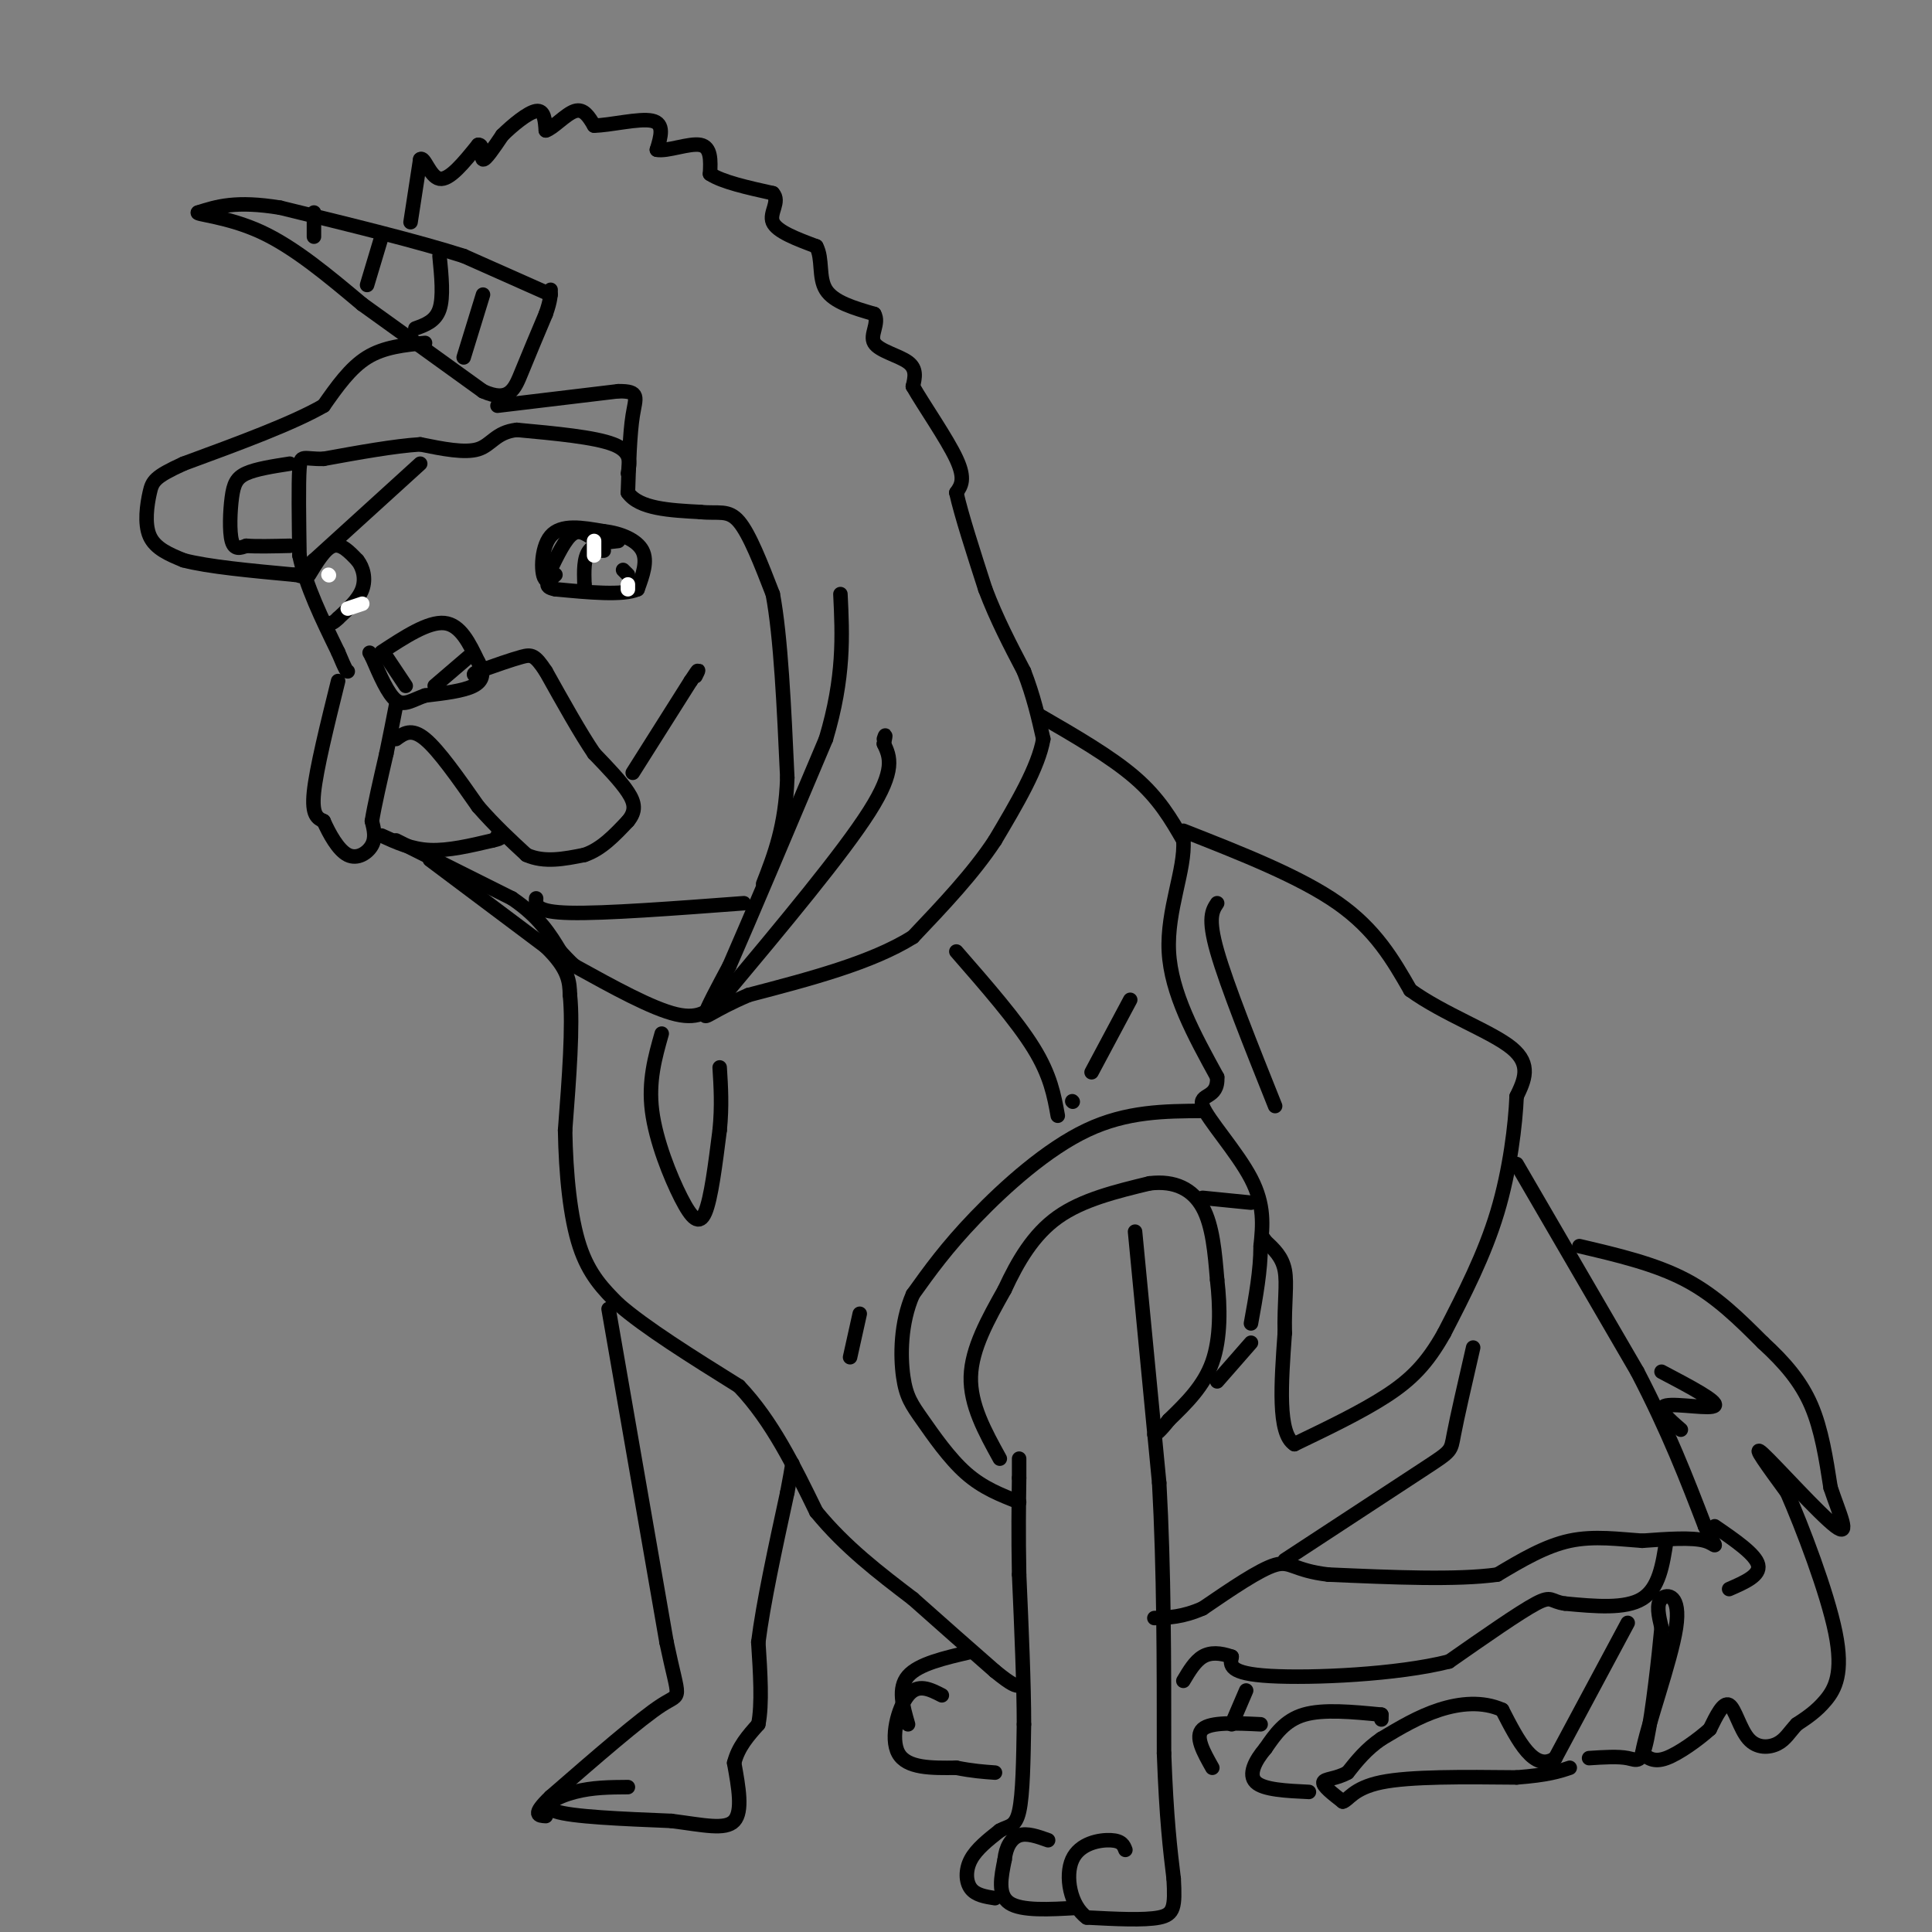 <svg viewBox='0 0 400 400' version='1.1' xmlns='http://www.w3.org/2000/svg' xmlns:xlink='http://www.w3.org/1999/xlink'><rect x="0" y="0" width="400" height="400" fill="#808080" stroke="none"/><g fill='none' stroke='#000000' stroke-width='3' stroke-linecap='round' stroke-linejoin='round'><path d='M114,61c0.000,0.000 -18.000,-8.000 -18,-8'/><path d='M96,53c-9.333,-3.000 -23.667,-6.500 -38,-10'/><path d='M58,43c-9.167,-1.500 -13.083,-0.250 -17,1'/><path d='M41,44c-0.689,0.378 6.089,0.822 13,4c6.911,3.178 13.956,9.089 21,15'/><path d='M75,63c7.667,5.500 16.333,11.750 25,18'/><path d='M100,81c5.444,2.444 6.556,-0.444 8,-4c1.444,-3.556 3.222,-7.778 5,-12'/><path d='M113,65c1.000,-2.833 1.000,-3.917 1,-5'/><path d='M65,44c0.000,0.000 0.000,5.000 0,5'/><path d='M79,49c0.000,0.000 -3.000,10.000 -3,10'/><path d='M91,53c0.417,4.250 0.833,8.500 0,11c-0.833,2.500 -2.917,3.250 -5,4'/><path d='M100,61c0.000,0.000 -4.000,13.000 -4,13'/><path d='M85,46c0.000,0.000 2.000,-13.000 2,-13'/><path d='M87,33c0.844,-0.822 1.956,3.622 4,4c2.044,0.378 5.022,-3.311 8,-7'/><path d='M99,30c1.289,-0.200 0.511,2.800 1,3c0.489,0.200 2.244,-2.400 4,-5'/><path d='M104,28c2.089,-2.067 5.311,-4.733 7,-5c1.689,-0.267 1.844,1.867 2,4'/><path d='M113,27c1.467,-0.400 4.133,-3.400 6,-4c1.867,-0.600 2.933,1.200 4,3'/><path d='M123,26c3.244,-0.022 9.356,-1.578 12,-1c2.644,0.578 1.822,3.289 1,6'/><path d='M136,31c2.067,0.444 6.733,-1.444 9,-1c2.267,0.444 2.133,3.222 2,6'/><path d='M147,36c2.500,1.667 7.750,2.833 13,4'/><path d='M160,40c1.622,1.733 -0.822,4.067 0,6c0.822,1.933 4.911,3.467 9,5'/><path d='M169,51c1.400,2.556 0.400,6.444 2,9c1.600,2.556 5.800,3.778 10,5'/><path d='M181,65c1.143,1.952 -1.000,4.333 0,6c1.000,1.667 5.143,2.619 7,4c1.857,1.381 1.429,3.190 1,5'/><path d='M189,80c2.156,3.800 7.044,10.800 9,15c1.956,4.200 0.978,5.600 0,7'/><path d='M198,102c1.000,4.500 3.500,12.250 6,20'/><path d='M204,122c2.333,6.167 5.167,11.583 8,17'/><path d='M212,139c2.000,5.167 3.000,9.583 4,14'/><path d='M216,153c-1.000,5.833 -5.500,13.417 -10,21'/><path d='M206,174c-4.500,6.833 -10.750,13.417 -17,20'/><path d='M189,194c-8.500,5.333 -21.250,8.667 -34,12'/><path d='M155,206c-7.511,3.200 -9.289,5.200 -9,4c0.289,-1.200 2.644,-5.600 5,-10'/><path d='M151,200c4.167,-9.500 12.083,-28.250 20,-47'/><path d='M171,153c3.833,-12.833 3.417,-21.417 3,-30'/><path d='M150,206c12.250,-14.667 24.500,-29.333 30,-38c5.500,-8.667 4.250,-11.333 3,-14'/><path d='M183,154c0.500,-2.500 0.250,-1.750 0,-1'/><path d='M103,84c0.000,0.000 25.000,-3.000 25,-3'/><path d='M128,81c4.600,-0.067 3.600,1.267 3,5c-0.600,3.733 -0.800,9.867 -1,16'/><path d='M130,102c2.333,3.333 8.667,3.667 15,4'/><path d='M145,106c3.800,0.400 5.800,-0.600 8,2c2.200,2.600 4.600,8.800 7,15'/><path d='M160,123c1.667,8.833 2.333,23.417 3,38'/><path d='M163,161c-0.333,10.000 -2.667,16.000 -5,22'/><path d='M130,98c0.417,-2.250 0.833,-4.500 -3,-6c-3.833,-1.500 -11.917,-2.250 -20,-3'/><path d='M107,89c-4.356,0.467 -5.244,3.133 -8,4c-2.756,0.867 -7.378,-0.067 -12,-1'/><path d='M87,92c-5.333,0.333 -12.667,1.667 -20,3'/><path d='M67,95c-4.222,0.111 -4.778,-1.111 -5,2c-0.222,3.111 -0.111,10.556 0,18'/><path d='M62,115c1.333,6.333 4.667,13.167 8,20'/><path d='M70,135c1.667,4.000 1.833,4.000 2,4'/><path d='M88,71c-4.250,0.417 -8.500,0.833 -12,3c-3.500,2.167 -6.250,6.083 -9,10'/><path d='M67,84c-6.333,3.667 -17.667,7.833 -29,12'/><path d='M38,96c-5.988,2.738 -6.458,3.583 -7,6c-0.542,2.417 -1.155,6.405 0,9c1.155,2.595 4.077,3.798 7,5'/><path d='M38,116c5.000,1.333 14.000,2.167 23,3'/><path d='M61,119c4.000,0.500 2.500,0.250 1,0'/><path d='M60,96c-3.482,0.542 -6.964,1.083 -9,2c-2.036,0.917 -2.625,2.208 -3,5c-0.375,2.792 -0.536,7.083 0,9c0.536,1.917 1.768,1.458 3,1'/><path d='M51,113c2.000,0.167 5.500,0.083 9,0'/><path d='M87,96c0.000,0.000 -22.000,20.000 -22,20'/><path d='M65,116c-4.000,3.833 -3.000,3.417 -2,3'/><path d='M64,119c1.667,-2.750 3.333,-5.500 5,-6c1.667,-0.500 3.333,1.250 5,3'/><path d='M74,116c1.222,1.533 1.778,3.867 1,6c-0.778,2.133 -2.889,4.067 -5,6'/><path d='M70,128c-1.167,1.167 -1.583,1.083 -2,1'/><path d='M122,111c-1.250,-0.750 -2.500,-1.500 -4,0c-1.500,1.500 -3.250,5.250 -5,9'/><path d='M113,120c-1.044,-0.556 -1.156,-6.444 1,-9c2.156,-2.556 6.578,-1.778 11,-1'/><path d='M125,110c3.533,0.378 6.867,1.822 8,4c1.133,2.178 0.067,5.089 -1,8'/><path d='M132,122c-3.000,1.333 -10.000,0.667 -17,0'/><path d='M115,122c-2.833,-0.500 -1.417,-1.750 0,-3'/><path d='M128,112c-2.417,0.250 -4.833,0.500 -6,2c-1.167,1.500 -1.083,4.250 -1,7'/><path d='M121,121c-0.167,1.167 -0.083,0.583 0,0'/><path d='M129,118c0.000,0.000 1.000,1.000 1,1'/><path d='M124,114c0.000,0.000 1.000,0.000 1,0'/><path d='M79,135c4.833,-3.167 9.667,-6.333 13,-6c3.333,0.333 5.167,4.167 7,8'/><path d='M99,137c1.311,2.267 1.089,3.933 -1,5c-2.089,1.067 -6.044,1.533 -10,2'/><path d='M88,144c-2.667,0.933 -4.333,2.267 -6,1c-1.667,-1.267 -3.333,-5.133 -5,-9'/><path d='M77,136c-0.833,-1.500 -0.417,-0.750 0,0'/><path d='M80,136c0.000,0.000 4.000,6.000 4,6'/><path d='M97,136c0.000,0.000 -7.000,6.000 -7,6'/><path d='M70,141c-2.250,9.083 -4.500,18.167 -5,23c-0.500,4.833 0.750,5.417 2,6'/><path d='M67,170c1.143,2.571 3.000,6.000 5,7c2.000,1.000 4.143,-0.429 5,-2c0.857,-1.571 0.429,-3.286 0,-5'/><path d='M77,170c0.500,-3.167 1.750,-8.583 3,-14'/><path d='M80,156c0.833,-4.000 1.417,-7.000 2,-10'/><path d='M82,153c1.583,-1.167 3.167,-2.333 6,0c2.833,2.333 6.917,8.167 11,14'/><path d='M99,167c3.500,4.000 6.750,7.000 10,10'/><path d='M109,177c3.667,1.667 7.833,0.833 12,0'/><path d='M121,177c3.500,-1.167 6.250,-4.083 9,-7'/><path d='M130,170c1.711,-2.067 1.489,-3.733 0,-6c-1.489,-2.267 -4.244,-5.133 -7,-8'/><path d='M123,156c-2.833,-4.167 -6.417,-10.583 -10,-17'/><path d='M113,139c-2.267,-3.444 -2.933,-3.556 -5,-3c-2.067,0.556 -5.533,1.778 -9,3'/><path d='M99,139c-1.500,0.667 -0.750,0.833 0,1'/><path d='M131,160c0.000,0.000 12.000,-19.000 12,-19'/><path d='M143,141c2.167,-3.333 1.583,-2.167 1,-1'/><path d='M79,173c3.083,1.417 6.167,2.833 10,3c3.833,0.167 8.417,-0.917 13,-2'/><path d='M102,174c2.333,-0.500 1.667,-0.750 1,-1'/><path d='M82,174c0.000,0.000 24.000,12.000 24,12'/><path d='M106,186c5.667,3.833 7.833,7.417 10,11'/><path d='M116,197c2.167,2.333 2.583,2.667 3,3'/><path d='M89,178c0.000,0.000 24.000,18.000 24,18'/><path d='M113,196c4.833,4.667 4.917,7.333 5,10'/><path d='M118,206c0.667,6.333 -0.167,17.167 -1,28'/><path d='M117,234c0.156,9.156 1.044,18.044 3,24c1.956,5.956 4.978,8.978 8,12'/><path d='M128,270c5.500,4.833 15.250,10.917 25,17'/><path d='M153,287c6.833,7.167 11.417,16.583 16,26'/><path d='M169,313c6.000,7.333 13.000,12.667 20,18'/><path d='M189,331c6.167,5.500 11.583,10.250 17,15'/><path d='M206,346c3.667,3.000 4.333,3.000 5,3'/><path d='M207,302c-3.083,-5.583 -6.167,-11.167 -6,-17c0.167,-5.833 3.583,-11.917 7,-18'/><path d='M208,267c2.689,-5.822 5.911,-11.378 11,-15c5.089,-3.622 12.044,-5.311 19,-7'/><path d='M238,245c5.267,-0.644 8.933,1.244 11,5c2.067,3.756 2.533,9.378 3,15'/><path d='M252,265c0.644,5.578 0.756,12.022 -1,17c-1.756,4.978 -5.378,8.489 -9,12'/><path d='M242,294c-2.000,2.500 -2.500,2.750 -3,3'/><path d='M235,255c0.000,0.000 5.000,52.000 5,52'/><path d='M240,307c1.000,18.000 1.000,37.000 1,56'/><path d='M241,363c0.500,13.667 1.250,19.833 2,26'/><path d='M243,389c0.311,5.822 0.089,7.378 -3,8c-3.089,0.622 -9.044,0.311 -15,0'/><path d='M225,397c-3.440,-2.452 -4.542,-8.583 -3,-12c1.542,-3.417 5.726,-4.119 8,-4c2.274,0.119 2.637,1.060 3,2'/><path d='M223,395c-5.750,0.333 -11.500,0.667 -14,-1c-2.500,-1.667 -1.750,-5.333 -1,-9'/><path d='M208,385c0.244,-2.556 1.356,-4.444 3,-5c1.644,-0.556 3.822,0.222 6,1'/><path d='M206,393c-1.978,-0.311 -3.956,-0.622 -5,-2c-1.044,-1.378 -1.156,-3.822 0,-6c1.156,-2.178 3.578,-4.089 6,-6'/><path d='M207,379c1.778,-1.022 3.222,-0.578 4,-4c0.778,-3.422 0.889,-10.711 1,-18'/><path d='M212,357c0.000,-8.167 -0.500,-19.583 -1,-31'/><path d='M211,326c-0.167,-8.500 -0.083,-14.250 0,-20'/><path d='M211,306c0.000,-4.000 0.000,-4.000 0,-4'/><path d='M215,148c7.500,4.333 15.000,8.667 20,13c5.000,4.333 7.500,8.667 10,13'/><path d='M245,174c0.444,5.978 -3.444,14.422 -3,23c0.444,8.578 5.222,17.289 10,26'/><path d='M252,223c0.298,4.655 -3.958,3.292 -3,6c0.958,2.708 7.131,9.488 10,15c2.869,5.512 2.435,9.756 2,14'/><path d='M261,258c0.000,5.000 -1.000,10.500 -2,16'/><path d='M259,278c0.000,0.000 -7.000,8.000 -7,8'/><path d='M259,249c0.000,0.000 -10.000,-1.000 -10,-1'/><path d='M245,172c12.083,4.750 24.167,9.500 32,15c7.833,5.500 11.417,11.750 15,18'/><path d='M292,205c6.956,5.022 16.844,8.578 21,12c4.156,3.422 2.578,6.711 1,10'/><path d='M314,227c-0.244,5.778 -1.356,15.222 -4,24c-2.644,8.778 -6.822,16.889 -11,25'/><path d='M299,276c-3.533,6.333 -6.867,9.667 -12,13c-5.133,3.333 -12.067,6.667 -19,10'/><path d='M268,299c-3.500,-2.167 -2.750,-12.583 -2,-23'/><path d='M266,276c-0.133,-6.200 0.533,-10.200 0,-13c-0.533,-2.800 -2.267,-4.400 -4,-6'/><path d='M262,257c-0.667,-1.000 -0.333,-0.500 0,0'/><path d='M314,241c0.000,0.000 25.000,43.000 25,43'/><path d='M339,284c6.500,12.500 10.250,22.250 14,32'/><path d='M353,316c2.756,5.644 2.644,3.756 0,3c-2.644,-0.756 -7.822,-0.378 -13,0'/><path d='M340,319c-4.689,-0.311 -9.911,-1.089 -15,0c-5.089,1.089 -10.044,4.044 -15,7'/><path d='M310,326c-8.333,1.167 -21.667,0.583 -35,0'/><path d='M275,326c-7.222,-0.844 -7.778,-2.956 -11,-2c-3.222,0.956 -9.111,4.978 -15,9'/><path d='M249,333c-4.167,1.833 -7.083,1.917 -10,2'/><path d='M345,319c-0.750,4.917 -1.500,9.833 -5,12c-3.500,2.167 -9.750,1.583 -16,1'/><path d='M324,332c-3.022,-0.378 -2.578,-1.822 -6,0c-3.422,1.822 -10.711,6.911 -18,12'/><path d='M300,344c-10.667,2.711 -28.333,3.489 -37,3c-8.667,-0.489 -8.333,-2.244 -8,-4'/><path d='M255,343c-2.400,-0.844 -4.400,-0.956 -6,0c-1.600,0.956 -2.800,2.978 -4,5'/><path d='M337,336c0.000,0.000 -15.000,28.000 -15,28'/><path d='M322,364c-4.333,3.000 -7.667,-3.500 -11,-10'/><path d='M311,354c-4.067,-1.822 -8.733,-1.378 -13,0c-4.267,1.378 -8.133,3.689 -12,6'/><path d='M286,360c-3.167,2.167 -5.083,4.583 -7,7'/><path d='M279,367c-2.378,1.356 -4.822,1.244 -5,2c-0.178,0.756 1.911,2.378 4,4'/><path d='M278,373c1.156,-0.222 2.044,-2.778 8,-4c5.956,-1.222 16.978,-1.111 28,-1'/><path d='M314,368c6.500,-0.500 8.750,-1.250 11,-2'/><path d='M286,355c0.000,0.000 0.000,1.000 0,1'/><path d='M286,355c-6.000,-0.583 -12.000,-1.167 -16,0c-4.000,1.167 -6.000,4.083 -8,7'/><path d='M262,362c-2.178,2.556 -3.622,5.444 -2,7c1.622,1.556 6.311,1.778 11,2'/><path d='M261,357c-5.167,-0.250 -10.333,-0.500 -12,1c-1.667,1.500 0.167,4.750 2,8'/><path d='M327,258c7.833,1.833 15.667,3.667 22,7c6.333,3.333 11.167,8.167 16,13'/><path d='M365,278c4.533,4.156 7.867,8.044 10,13c2.133,4.956 3.067,10.978 4,17'/><path d='M379,308c1.798,5.429 4.292,10.500 1,8c-3.292,-2.500 -12.369,-12.571 -15,-15c-2.631,-2.429 1.185,2.786 5,8'/><path d='M370,309c3.083,7.024 8.292,20.583 10,29c1.708,8.417 -0.083,11.690 -2,14c-1.917,2.310 -3.958,3.655 -6,5'/><path d='M372,357c-1.522,1.612 -2.325,3.144 -4,4c-1.675,0.856 -4.220,1.038 -6,-1c-1.780,-2.038 -2.794,-6.297 -4,-7c-1.206,-0.703 -2.603,2.148 -4,5'/><path d='M354,358c-2.400,2.156 -6.400,5.044 -9,6c-2.600,0.956 -3.800,-0.022 -5,-1'/><path d='M340,363c0.988,-5.607 5.958,-19.125 7,-26c1.042,-6.875 -1.845,-7.107 -3,-6c-1.155,1.107 -0.577,3.554 0,6'/><path d='M344,337c-0.536,5.893 -1.875,17.625 -3,23c-1.125,5.375 -2.036,4.393 -4,4c-1.964,-0.393 -4.982,-0.196 -8,0'/><path d='M344,284c5.822,3.067 11.644,6.133 11,7c-0.644,0.867 -7.756,-0.467 -10,0c-2.244,0.467 0.378,2.733 3,5'/><path d='M355,316c4.250,2.917 8.500,5.833 9,8c0.500,2.167 -2.750,3.583 -6,5'/><path d='M126,271c0.000,0.000 12.000,69.000 12,69'/><path d='M138,340c2.667,12.778 3.333,10.222 -1,13c-4.333,2.778 -13.667,10.889 -23,19'/><path d='M114,372c-4.000,3.833 -2.500,3.917 -1,4'/><path d='M130,370c-3.667,0.022 -7.333,0.044 -11,1c-3.667,0.956 -7.333,2.844 -4,4c3.333,1.156 13.667,1.578 24,2'/><path d='M139,377c6.622,0.844 11.178,1.956 13,0c1.822,-1.956 0.911,-6.978 0,-12'/><path d='M152,365c0.833,-3.333 2.917,-5.667 5,-8'/><path d='M157,357c0.833,-4.167 0.417,-10.583 0,-17'/><path d='M157,340c1.000,-8.000 3.500,-19.500 6,-31'/><path d='M163,309c1.167,-6.167 1.083,-6.083 1,-6'/><path d='M201,342c-5.417,1.250 -10.833,2.500 -13,5c-2.167,2.500 -1.083,6.250 0,10'/><path d='M195,351c-2.467,-1.267 -4.933,-2.533 -7,0c-2.067,2.533 -3.733,8.867 -2,12c1.733,3.133 6.867,3.067 12,3'/><path d='M198,366c3.333,0.667 5.667,0.833 8,1'/><path d='M249,230c-7.867,0.044 -15.733,0.089 -24,4c-8.267,3.911 -16.933,11.689 -23,18c-6.067,6.311 -9.533,11.156 -13,16'/><path d='M189,268c-2.598,5.936 -2.593,12.777 -2,17c0.593,4.223 1.775,5.829 4,9c2.225,3.171 5.493,7.906 9,11c3.507,3.094 7.254,4.547 11,6'/><path d='M111,186c-0.083,1.417 -0.167,2.833 7,3c7.167,0.167 21.583,-0.917 36,-2'/><path d='M119,200c8.000,4.417 16.000,8.833 21,10c5.000,1.167 7.000,-0.917 9,-3'/><path d='M137,214c-1.393,4.917 -2.786,9.833 -2,16c0.786,6.167 3.750,13.583 6,18c2.250,4.417 3.786,5.833 5,3c1.214,-2.833 2.107,-9.917 3,-17'/><path d='M149,234c0.500,-5.000 0.250,-9.000 0,-13'/><path d='M198,197c6.250,7.167 12.500,14.333 16,20c3.500,5.667 4.250,9.833 5,14'/><path d='M226,222c0.000,0.000 8.000,-15.000 8,-15'/><path d='M222,228c0.000,0.000 0.100,0.100 0.1,0.1'/><path d='M178,272c0.000,0.000 -2.000,9.000 -2,9'/><path d='M255,357c0.000,0.000 3.000,-7.000 3,-7'/><path d='M266,323c11.667,-7.644 23.333,-15.289 29,-19c5.667,-3.711 5.333,-3.489 6,-7c0.667,-3.511 2.333,-10.756 4,-18'/><path d='M252,187c-1.000,1.500 -2.000,3.000 0,10c2.000,7.000 7.000,19.500 12,32'/></g>
<g fill='none' stroke='#ffffff' stroke-width='3' stroke-linecap='round' stroke-linejoin='round'><path d='M123,112c0.000,0.000 0.000,3.000 0,3'/><path d='M130,121c0.000,0.000 0.000,1.000 0,1'/><path d='M68,119c0.000,0.000 0.100,0.100 0.1,0.1'/><path d='M75,125c0.000,0.000 -3.000,1.000 -3,1'/></g>
</svg>